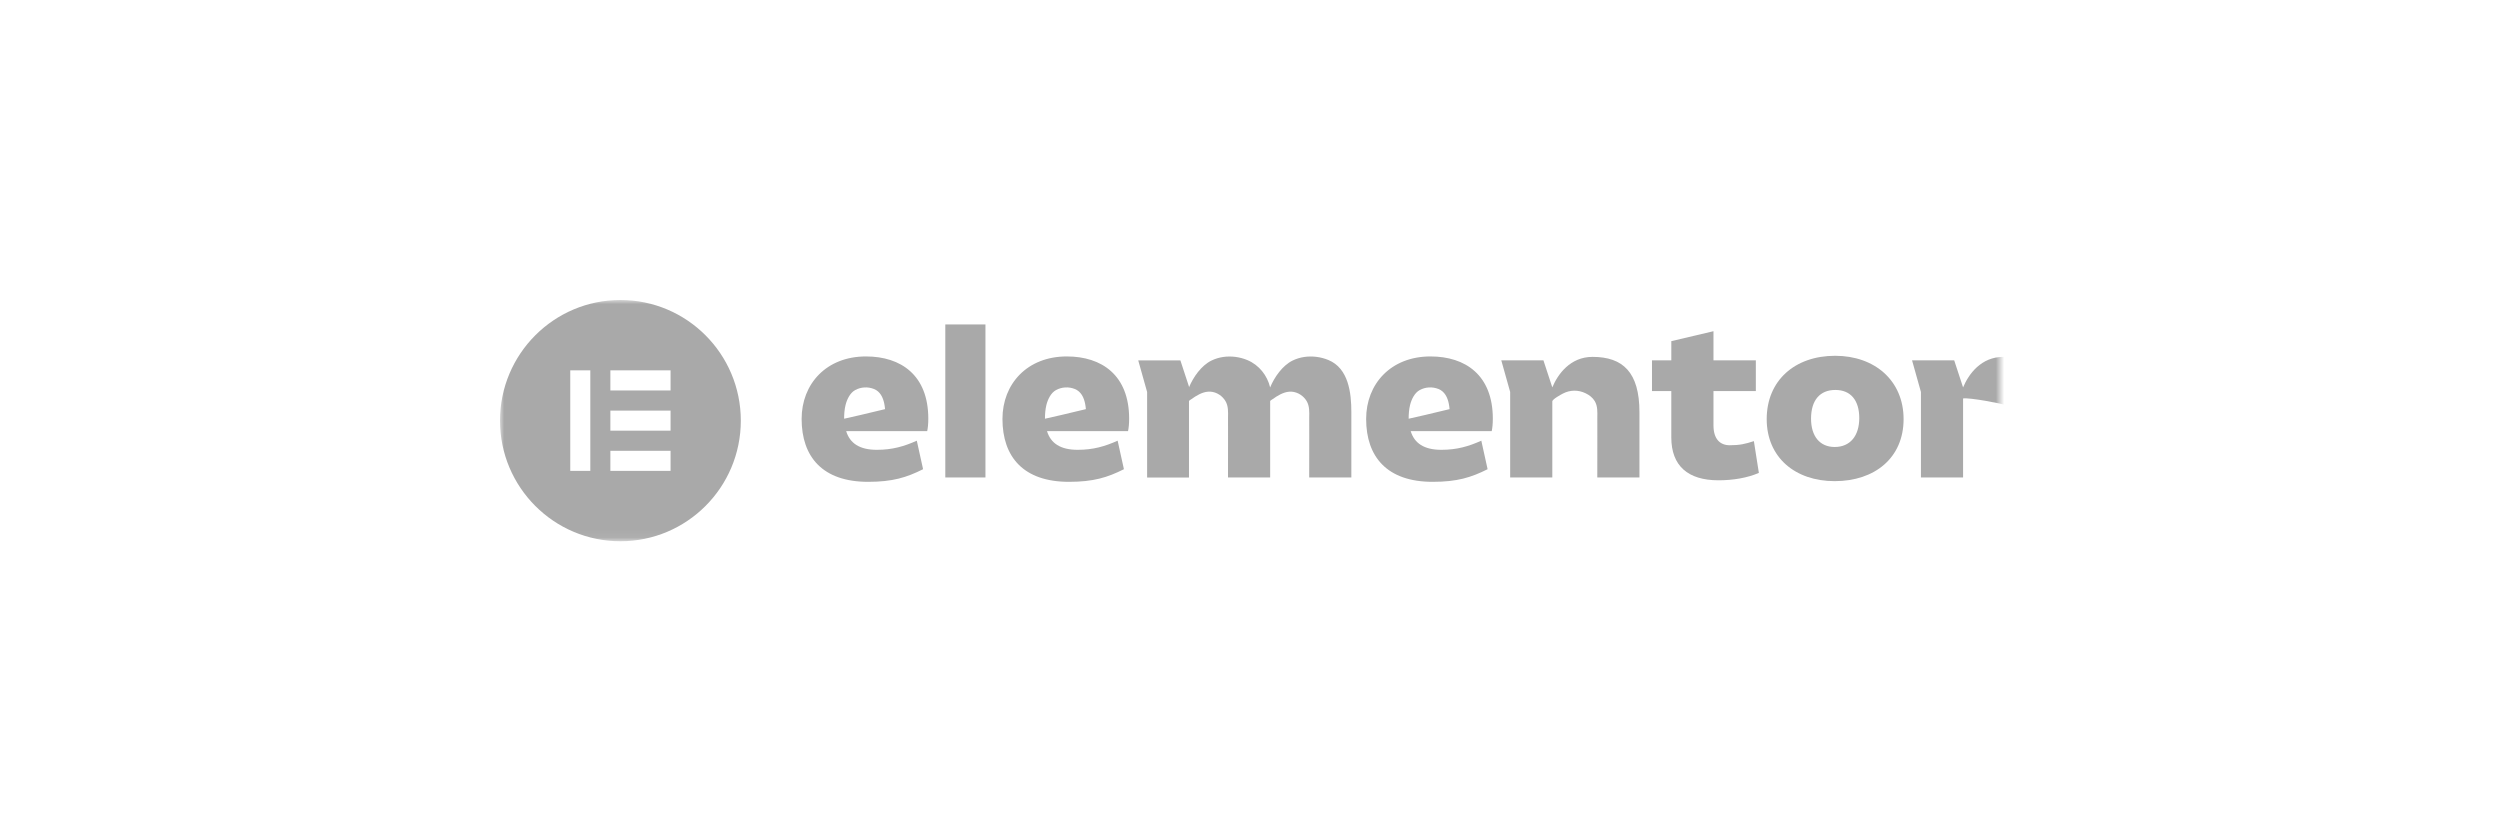 <svg xmlns="http://www.w3.org/2000/svg" width="300" height="100" viewBox="0 0 300 100" fill="none"><mask id="mask0_332_1032" style="mask-type:luminance" maskUnits="userSpaceOnUse" x="60" y="36" width="180" height="29"><path d="M240 36H60V64.929H240V36Z" fill="white"></path></mask><g mask="url(#mask0_332_1032)"><path d="M173.925 49.102C173.925 49.102 172.37 49.474 171.055 49.788L169.056 50.243C169.051 50.243 169.043 50.243 169.038 50.243C169.038 49.703 169.077 49.134 169.206 48.61C169.372 47.938 169.735 47.152 170.366 46.807C171.052 46.433 171.889 46.388 172.615 46.678C173.367 46.976 173.712 47.703 173.859 48.457C173.901 48.668 173.928 48.879 173.949 49.092L173.925 49.102ZM179.139 50.243C179.139 45.018 175.853 42.773 171.655 42.773C166.909 42.773 163.937 46.064 163.937 50.27C163.937 54.842 166.468 57.82 171.915 57.82C174.862 57.82 176.529 57.298 178.512 56.305L177.758 52.882C176.245 53.561 174.838 53.978 172.96 53.978C170.9 53.978 169.727 53.195 169.282 51.733H179.007C179.086 51.34 179.139 50.895 179.139 50.243Z" fill="#A9A9A9"></path><path d="M130.283 49.102C130.283 49.102 128.728 49.474 127.413 49.788L125.414 50.243C125.409 50.243 125.401 50.243 125.396 50.243C125.396 49.703 125.435 49.134 125.564 48.61C125.73 47.938 126.093 47.152 126.724 46.807C127.411 46.433 128.247 46.388 128.973 46.678C129.725 46.976 130.07 47.703 130.217 48.457C130.259 48.668 130.286 48.879 130.307 49.092L130.283 49.102ZM135.497 50.243C135.497 45.018 132.211 42.773 128.013 42.773C123.268 42.773 120.295 46.064 120.295 50.27C120.295 54.842 122.826 57.82 128.273 57.82C131.22 57.82 132.887 57.298 134.87 56.305L134.116 52.882C132.603 53.561 131.196 53.978 129.318 53.978C127.258 53.978 126.085 53.195 125.64 51.733H135.365C135.444 51.34 135.497 50.895 135.497 50.243Z" fill="#A9A9A9"></path><path d="M118.254 38.933H113.437V57.296H118.254V38.933Z" fill="#A9A9A9"></path><path d="M180.154 43.242H185.212L186.277 46.488C186.943 44.886 188.442 42.825 191.102 42.825C194.753 42.825 196.734 44.681 196.734 49.461V57.298H191.675C191.675 55.664 191.678 54.033 191.68 52.399C191.68 51.651 191.667 50.902 191.678 50.154C191.686 49.464 191.736 48.749 191.367 48.13C191.117 47.711 190.71 47.403 190.271 47.192C189.379 46.765 188.411 46.776 187.535 47.234C187.319 47.347 186.277 47.911 186.277 48.172V57.298H181.219V47.034L180.154 43.242Z" fill="#A9A9A9"></path><path d="M200.558 46.926H198.238V43.242H200.558V40.938L205.617 39.745V43.242H210.701V46.926H205.617V51.053C205.617 52.673 206.398 53.43 207.571 53.43C208.771 53.43 209.449 53.272 210.465 52.934L211.064 56.747C209.683 57.348 207.963 57.636 206.214 57.636C202.537 57.636 200.556 55.886 200.556 52.489V46.926H200.558Z" fill="#A9A9A9"></path><path d="M220.166 53.638C222.018 53.638 223.112 52.304 223.112 50.165C223.112 48.025 222.07 46.794 220.245 46.794C218.393 46.794 217.325 48.022 217.325 50.241C217.325 52.333 218.367 53.638 220.166 53.638ZM220.219 42.694C224.964 42.694 228.431 45.672 228.431 50.294C228.431 54.942 224.964 57.738 220.166 57.738C215.394 57.738 212.004 54.866 212.004 50.294C212.004 45.672 215.368 42.694 220.219 42.694Z" fill="#A9A9A9"></path><path d="M159.405 43.2C158.511 42.831 157.498 42.694 156.53 42.833C156.038 42.904 155.557 43.047 155.109 43.268C153.884 43.874 152.929 45.258 152.416 46.491C152.079 45.071 151.098 43.795 149.664 43.202C148.77 42.833 147.757 42.696 146.789 42.836C146.297 42.907 145.816 43.049 145.369 43.271C144.146 43.874 143.193 45.252 142.678 46.483V46.394L141.647 43.247H136.588L137.654 47.039V57.301H142.678V48.127C142.696 48.059 142.92 47.932 142.959 47.904C143.549 47.484 144.24 47.052 144.977 47C145.729 46.944 146.471 47.326 146.918 47.925C146.966 47.99 147.01 48.056 147.052 48.125C147.421 48.744 147.371 49.458 147.363 50.149C147.355 50.897 147.365 51.646 147.365 52.394C147.363 54.028 147.36 55.659 147.36 57.293H152.419V49.458C152.419 49.419 152.419 49.379 152.419 49.342V48.133C152.429 48.067 152.661 47.935 152.703 47.906C153.292 47.487 153.984 47.055 154.72 47.002C155.472 46.947 156.214 47.329 156.661 47.927C156.709 47.993 156.754 48.059 156.796 48.127C157.164 48.747 157.114 49.461 157.106 50.151C157.098 50.9 157.109 51.648 157.109 52.397C157.106 54.031 157.103 55.662 157.103 57.296H162.162V49.458C162.162 47.16 161.833 44.201 159.405 43.2Z" fill="#A9A9A9"></path><path d="M240.394 42.825C237.734 42.825 236.238 44.889 235.57 46.488L234.504 43.242H229.446L230.511 47.034V57.296H235.57V47.814C236.29 47.687 240.202 48.409 240.944 48.681V42.844C240.765 42.833 240.583 42.825 240.394 42.825Z" fill="#A9A9A9"></path><path d="M106.183 49.102C106.183 49.102 104.628 49.474 103.313 49.788L101.314 50.243C101.309 50.243 101.301 50.243 101.295 50.243C101.295 49.703 101.335 49.134 101.464 48.61C101.63 47.938 101.993 47.152 102.624 46.807C103.31 46.433 104.147 46.388 104.873 46.678C105.625 46.976 105.97 47.703 106.117 48.457C106.159 48.668 106.185 48.879 106.207 49.092L106.183 49.102ZM111.396 50.243C111.396 45.018 108.111 42.773 103.913 42.773C99.167 42.773 96.195 46.064 96.195 50.27C96.195 54.842 98.725 57.82 104.173 57.82C107.119 57.82 108.787 57.298 110.77 56.305L110.015 52.882C108.503 53.561 107.096 53.978 105.217 53.978C103.158 53.978 101.985 53.195 101.54 51.733H111.265C111.344 51.34 111.396 50.895 111.396 50.243Z" fill="#A9A9A9"></path><path d="M74.449 36C66.468 36 60 42.48 60 50.475C60 58.468 66.468 64.951 74.449 64.951C82.43 64.951 88.898 58.471 88.898 50.475C88.896 42.48 82.427 36 74.449 36ZM70.838 56.505H68.431V44.443H70.838V56.505ZM80.468 56.505H73.244V54.094H80.468V56.505ZM80.468 51.68H73.244V49.269H80.468V51.68ZM80.468 46.855H73.244V44.443H80.468V46.855Z" fill="#A9A9A9"></path></g></svg>